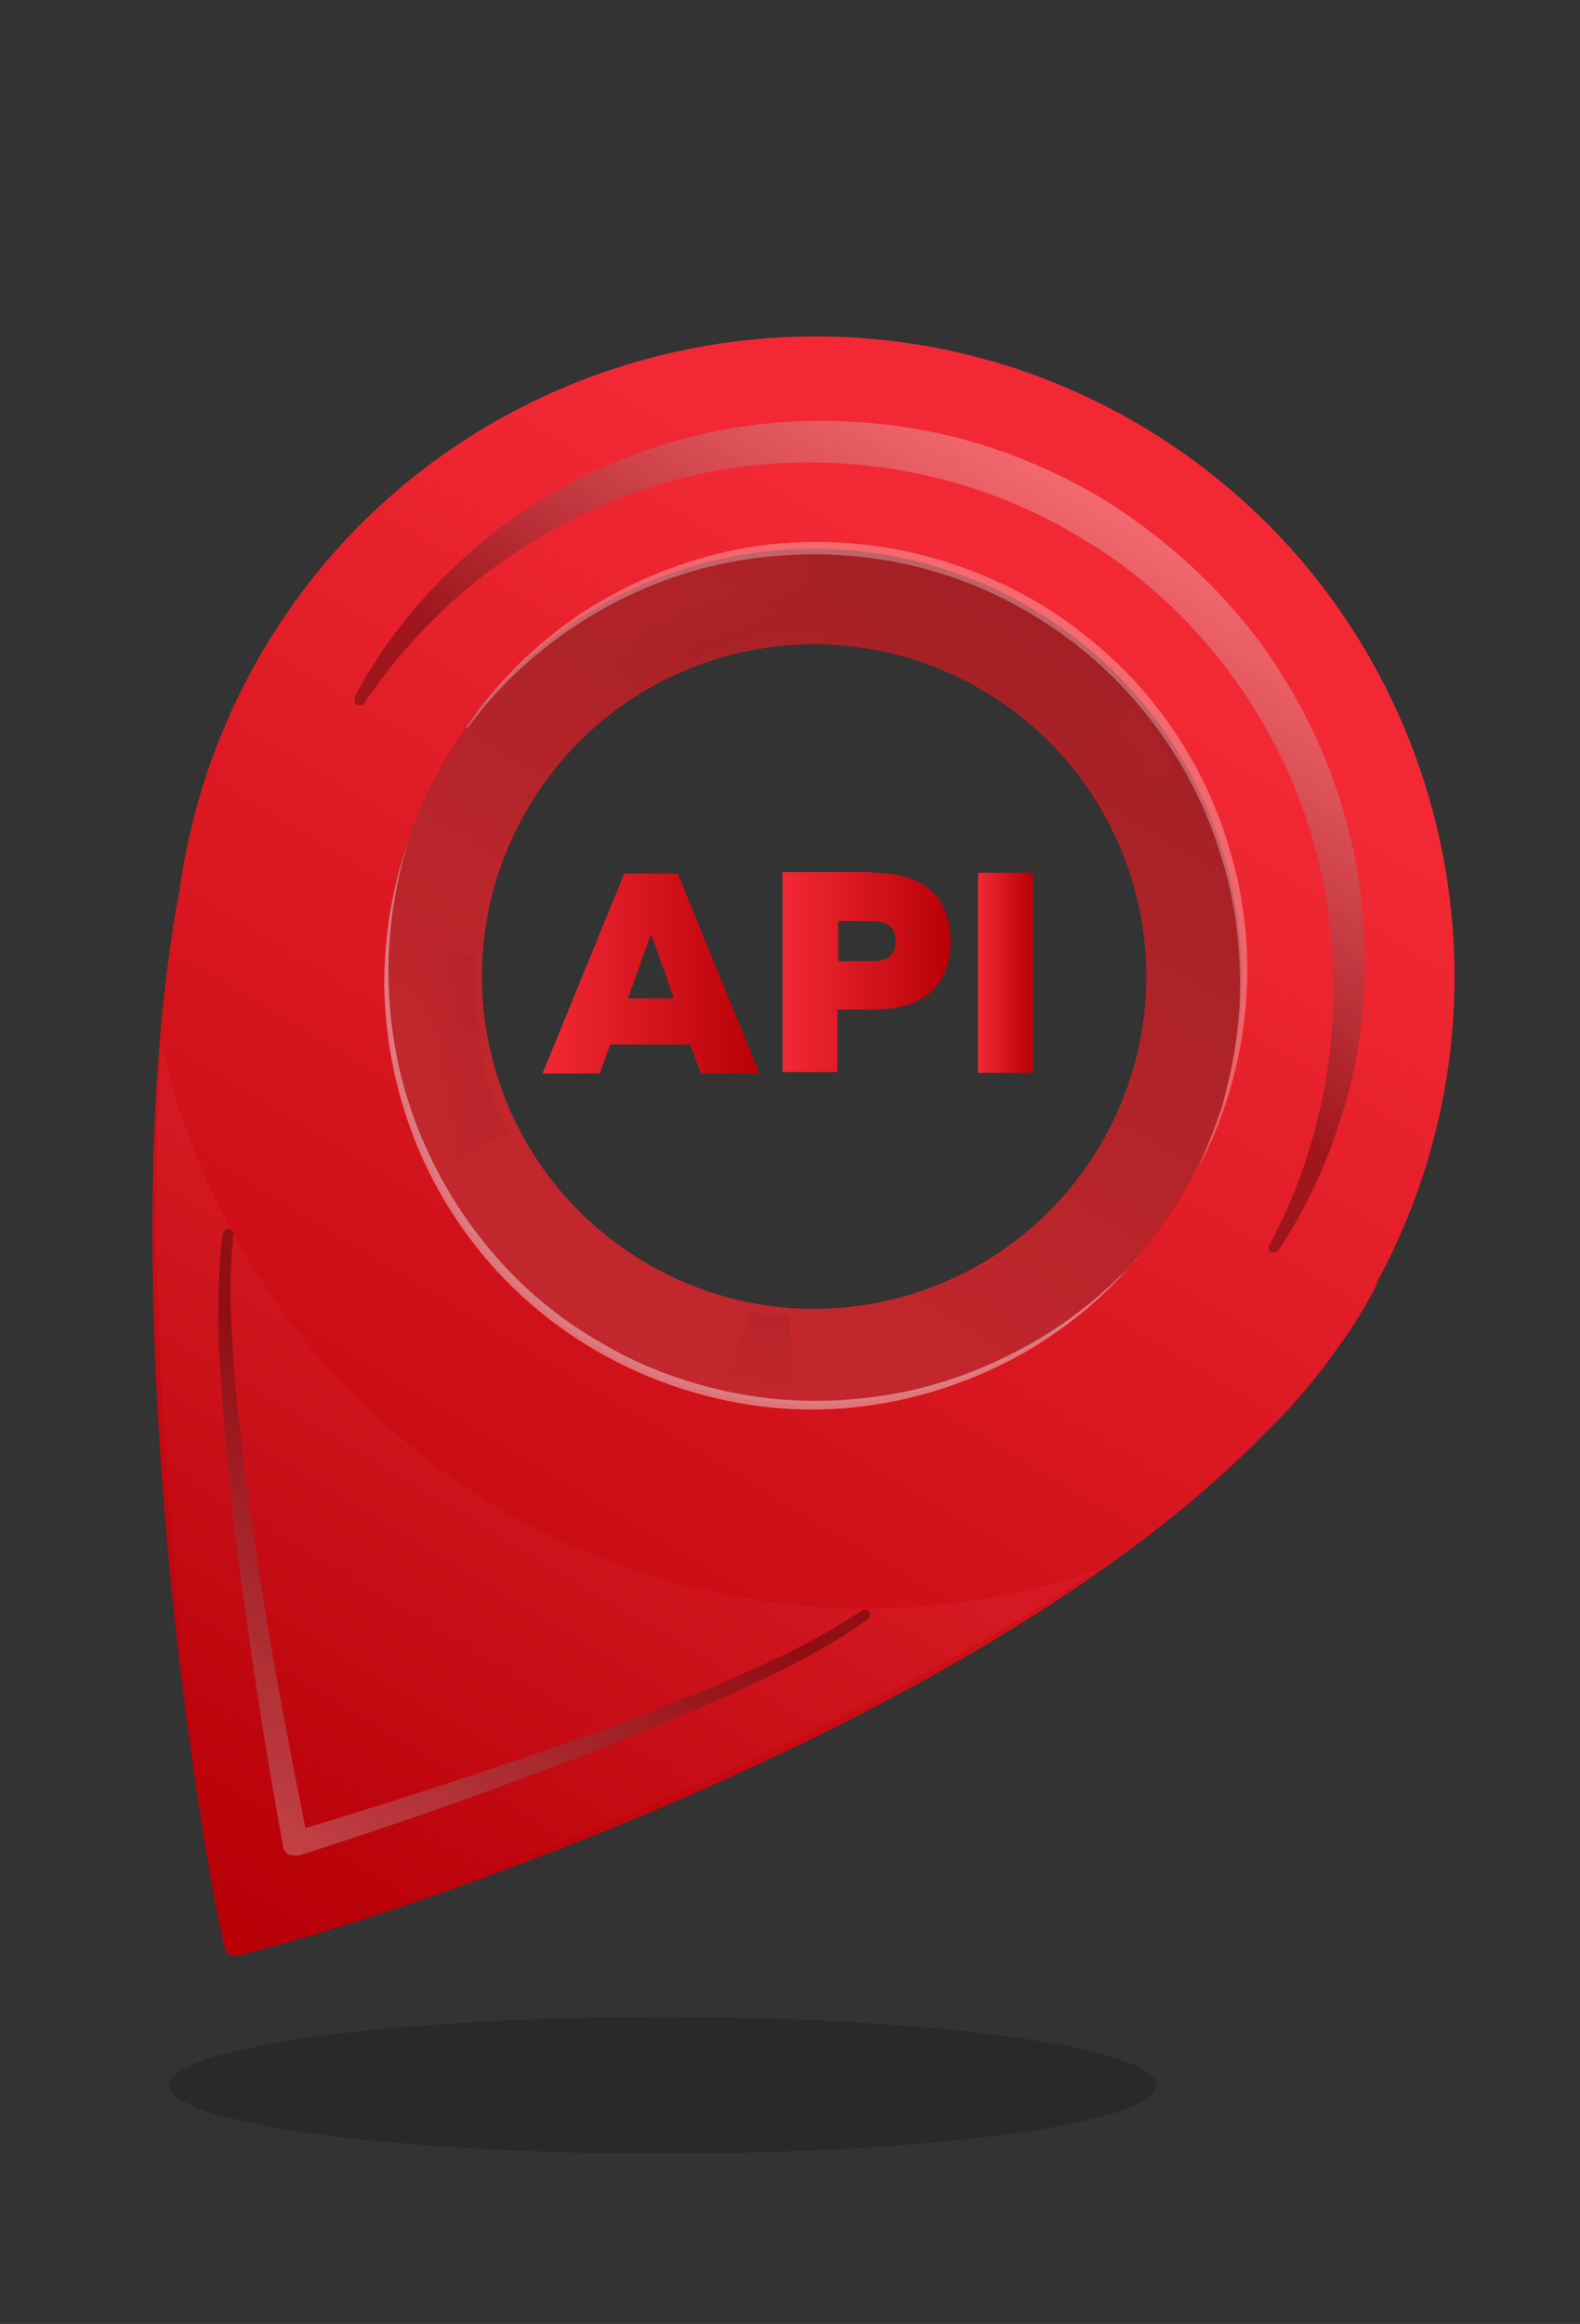 <?xml version="1.0" encoding="UTF-8"?>
<svg xmlns="http://www.w3.org/2000/svg" xmlns:xlink="http://www.w3.org/1999/xlink" version="1.1" viewBox="0 0 212.6 312.6">
  <rect x="0" y="0" width="212.6" height="312.6" fill="#333333" stroke="none"/>
  <defs>
    <style>
      .cls-1 {
        fill: url(#_Â_ÌÓ-·ÂÎ_È-2);
      }

      .cls-1, .cls-2, .cls-3, .cls-4, .cls-5, .cls-6, .cls-7, .cls-8, .cls-9, .cls-10, .cls-11, .cls-12, .cls-13, .cls-14, .cls-15, .cls-16 {
        stroke-width: 0px;
      }

      .cls-1, .cls-2, .cls-3, .cls-5, .cls-6, .cls-10, .cls-13 {
        mix-blend-mode: screen;
      }

      .cls-1, .cls-3, .cls-6, .cls-10 {
        opacity: .3;
      }

      .cls-2 {
        opacity: .4;
      }

      .cls-2, .cls-6 {
        fill: #fff;
      }

      .cls-3 {
        fill: url(#_ÂÁ_Ï_ÌÌ_È_ËÂÌÚ_11-4);
      }

      .cls-4 {
        fill: #000;
        opacity: .2;
      }

      .cls-5 {
        fill: url(#_Â_ÌÓ-·ÂÎ_È-3);
        opacity: 0;
      }

      .cls-7 {
        fill: url(#_ÂÁ_Ï_ÌÌ_È_ËÂÌÚ_25-4);
      }

      .cls-8 {
        fill: url(#_ÂÁ_Ï_ÌÌ_È_ËÂÌÚ_25-3);
      }

      .cls-9 {
        fill: url(#_ÂÁ_Ï_ÌÌ_È_ËÂÌÚ_25-2);
      }

      .cls-10 {
        fill: url(#_Â_ÌÓ-·ÂÎ_È);
      }

      .cls-11 {
        fill: url(#_ÂÁ_Ï_ÌÌ_È_ËÂÌÚ_11-3);
      }

      .cls-11, .cls-12, .cls-13, .cls-16 {
        opacity: .2;
      }

      .cls-11, .cls-12, .cls-16 {
        mix-blend-mode: multiply;
      }

      .cls-12 {
        fill: url(#_ÂÁ_Ï_ÌÌ_È_ËÂÌÚ_11-2);
      }

      .cls-17 {
        isolation: isolate;
      }

      .cls-13 {
        fill: url(#_ÂÁ_Ï_ÌÌ_È_ËÂÌÚ_11-5);
      }

      .cls-14 {
        fill: url(#_ÂÁ_Ï_ÌÌ_È_ËÂÌÚ_25);
      }

      .cls-15 {
        fill: url(#_ÂÁ_Ï_ÌÌ_È_ËÂÌÚ_11);
      }

      .cls-16 {
        fill: url(#_ÂÁ_Ï_ÌÌ_È_ËÂÌÚ_15);
      }
    </style>
    <linearGradient id="_ÂÁ_Ï_ÌÌ_È_ËÂÌÚ_25" data-name="¡ÂÁ˚ÏˇÌÌ˚È „‡‰ËÂÌÚ 25" x1="99.4" y1="66.7" x2="99.4" y2="265.4" gradientTransform="translate(87.4 -25.2) rotate(30.9)" gradientUnits="userSpaceOnUse">
      <stop offset="0" stop-color="#f22934"/>
      <stop offset="1" stop-color="#b80007"/>
    </linearGradient>
    <linearGradient id="_Â_ÌÓ-·ÂÎ_È" data-name="◊ÂÌÓ-·ÂÎ˚È" x1="99.4" y1="46.6" x2="99.4" y2="107.7" gradientTransform="translate(87.4 -25.2) rotate(30.9)" gradientUnits="userSpaceOnUse">
      <stop offset="0" stop-color="#fff"/>
      <stop offset="1" stop-color="#000"/>
    </linearGradient>
    <linearGradient id="_ÂÁ_Ï_ÌÌ_È_ËÂÌÚ_11" data-name="¡ÂÁ˚ÏˇÌÌ˚È „‡‰ËÂÌÚ 11" x1="99.4" y1="62.4" x2="99.4" y2="159.8" gradientTransform="translate(87.4 -25.2) rotate(30.9)" gradientUnits="userSpaceOnUse">
      <stop offset="0" stop-color="#a12025"/>
      <stop offset="1" stop-color="#c1272d"/>
    </linearGradient>
    <linearGradient id="_ÂÁ_Ï_ÌÌ_È_ËÂÌÚ_15" data-name="¡ÂÁ˚ÏˇÌÌ˚È „‡‰ËÂÌÚ 15" x1="100.8" y1="185.1" x2="100.8" y2="271.5" gradientTransform="translate(87.4 -25.2) rotate(30.9)" gradientUnits="userSpaceOnUse">
      <stop offset="0" stop-color="#e33940"/>
      <stop offset="1" stop-color="#b80007"/>
    </linearGradient>
    <linearGradient id="_Â_ÌÓ-·ÂÎ_È-2" data-name="◊ÂÌÓ-·ÂÎ˚È" x1="99.4" y1="272.6" x2="99.4" y2="202.4" xlink:href="#_Â_ÌÓ-·ÂÎ_È"/>
    <linearGradient id="_ÂÁ_Ï_ÌÌ_È_ËÂÌÚ_11-2" data-name="¡ÂÁ˚ÏˇÌÌ˚È „‡‰ËÂÌÚ 11" x1="118.6" y1="80.7" x2="122" y2="72.6" xlink:href="#_ÂÁ_Ï_ÌÌ_È_ËÂÌÚ_11"/>
    <linearGradient id="_ÂÁ_Ï_ÌÌ_È_ËÂÌÚ_11-3" data-name="¡ÂÁ˚ÏˇÌÌ˚È „‡‰ËÂÌÚ 11" x1="64.7" y1="90.5" x2="60.5" y2="86.8" xlink:href="#_ÂÁ_Ï_ÌÌ_È_ËÂÌÚ_11"/>
    <linearGradient id="_ÂÁ_Ï_ÌÌ_È_ËÂÌÚ_11-4" data-name="¡ÂÁ˚ÏˇÌÌ˚È „‡‰ËÂÌÚ 11" x1="118.6" y1="64.5" x2="122" y2="56.4" gradientTransform="translate(-31 172.5) rotate(30.9) scale(1 -1)" xlink:href="#_ÂÁ_Ï_ÌÌ_È_ËÂÌÚ_11"/>
    <linearGradient id="_ÂÁ_Ï_ÌÌ_È_ËÂÌÚ_11-5" data-name="¡ÂÁ˚ÏˇÌÌ˚È „‡‰ËÂÌÚ 11" x1="64.7" y1="75.2" x2="60.5" y2="71.5" gradientTransform="translate(-31 172.5) rotate(30.9) scale(1 -1)" xlink:href="#_ÂÁ_Ï_ÌÌ_È_ËÂÌÚ_11"/>
    <linearGradient id="_Â_ÌÓ-·ÂÎ_È-3" data-name="◊ÂÌÓ-·ÂÎ˚È" x1="99.4" y1="39.7" x2="99.4" y2="59.6" xlink:href="#_Â_ÌÓ-·ÂÎ_È"/>
    <linearGradient id="_ÂÁ_Ï_ÌÌ_È_ËÂÌÚ_25-2" data-name="¡ÂÁ˚ÏˇÌÌ˚È „‡‰ËÂÌÚ 25" x1="73" y1="130.9" x2="102.2" y2="130.9" gradientTransform="matrix(1,0,0,1,0,0)" xlink:href="#_ÂÁ_Ï_ÌÌ_È_ËÂÌÚ_25"/>
    <linearGradient id="_ÂÁ_Ï_ÌÌ_È_ËÂÌÚ_25-3" data-name="¡ÂÁ˚ÏˇÌÌ˚È „‡‰ËÂÌÚ 25" x1="105.4" y1="130.9" x2="128" y2="130.9" gradientTransform="matrix(1,0,0,1,0,0)" xlink:href="#_ÂÁ_Ï_ÌÌ_È_ËÂÌÚ_25"/>
    <linearGradient id="_ÂÁ_Ï_ÌÌ_È_ËÂÌÚ_25-4" data-name="¡ÂÁ˚ÏˇÌÌ˚È „‡‰ËÂÌÚ 25" x1="131.6" y1="130.9" x2="139" y2="130.9" gradientTransform="matrix(1,0,0,1,0,0)" xlink:href="#_ÂÁ_Ï_ÌÌ_È_ËÂÌÚ_25"/>
  </defs>
  <g class="cls-17">
    <g id="_ÎÓÈ_3" data-name="—ÎÓÈ_3">
      <g>
        <g>
          <path class="cls-14" d="M185.2,172.6c22-40.3,8.5-91.1-31.1-115-40.6-24.5-93.8-11.4-118.3,29.2-6.2,10.3-10,21.4-11.6,32.6-10.1,53.7,3.5,133.2,6.1,142.8.2.6.8,1,1.4.9,10.4-2.1,96.9-28.1,138.1-69.9.4-.4.8-.8,1.2-1.2.4-.4.8-.8,1.2-1.2,2.8-2.9,5.4-6.1,7.8-9.5,0-.1.2-.3.3-.4,1.2-1.7,2.3-3.3,3.3-5.1s1.2-2.1,1.7-3.1ZM86.6,169.7c-21.2-12.7-28.1-40.1-15.4-61.3,12.7-21.2,40.1-28.1,61.3-15.4,21.2,12.7,28.1,40.1,15.4,61.3-12.7,21.2-40.1,28.1-61.3,15.4Z"/>
          <path class="cls-10" d="M47.7,93.8c4.4-8.4,10.8-15.8,18.3-21.8,7.6-6,16.4-10.4,25.7-12.9,9.4-2.6,19.3-3.1,29-1.8,9.7,1.3,19.1,4.7,27.5,9.7,8.3,5.1,15.7,11.8,21.5,19.6,5.7,7.9,9.9,16.9,12.1,26.4,2.2,9.5,2.4,19.3.8,28.8-1.8,9.4-5.3,18.5-10.6,26.4-.2.3-.6.4-1,.2-.3-.2-.4-.6-.2-.9,8.8-16.4,10.9-35.8,6.2-53.3-4.7-17.5-16.3-32.9-31.8-42-15.4-9.3-34.4-12.3-52.1-8.2-17.7,4.1-33.7,15.1-44.1,30.6-.2.3-.6.4-1,.2-.3-.2-.4-.6-.2-.9Z"/>
          <path class="cls-15" d="M139.1,82c-27.3-16.3-62.6-7.5-79,19.8-16.3,27.3-7.5,62.6,19.8,79,27.3,16.3,62.6,7.5,79-19.8,16.3-27.3,7.5-62.6-19.8-79ZM86.6,169.7c-21.2-12.7-28.1-40.1-15.4-61.3,12.7-21.2,40.1-28.1,61.3-15.4,21.2,12.7,28.1,40.1,15.4,61.3-12.7,21.2-40.1,28.1-61.3,15.4Z"/>
          <path class="cls-16" d="M66.6,202.5c-23.8-14.3-39.3-37.1-44.9-62.3-3.2,49.8,6.4,113.5,8.6,121.9.2.6.8,1,1.4.9,8.7-1.8,72.6-22.8,115.7-51.7-26,8.7-55.4,6.4-80.8-8.8Z"/>
          <path class="cls-1" d="M116.9,216.8c-.2-.3-.6-.4-.9-.2h0c-5.6,3.8-11.9,6.8-18.2,9.5-6.3,2.7-12.8,5.2-19.2,7.5-12.4,4.4-24.9,8.5-37.5,12.3-2.6-12.9-5-25.8-6.9-38.8-1-6.8-1.8-13.7-2.5-20.5-.6-6.8-1-13.8-.3-20.5h0c0-.4-.2-.7-.6-.8-.4,0-.7.2-.8.6-.9,7-.7,13.9-.2,20.8.5,6.9,1.1,13.8,2,20.7,1.7,13.7,3.8,27.4,6.3,41,0,0,0,.2,0,.2,0,.2.2.3.3.5,0,0,0,0,0,0,0,.1.2.2.3.3,0,0,.1.1.2.1,0,0,.1,0,.2,0,.1,0,.3.1.4.1,0,0,0,0,0,0,.2,0,.4,0,.5,0,0,0,.1,0,.2,0,13.2-4.2,26.2-8.8,39.1-13.8,6.5-2.5,12.9-5.2,19.2-8,6.3-2.9,12.6-5.9,18.3-10,.3-.2.4-.7.2-1Z"/>
          <path class="cls-12" d="M152.3,95.3s4,4.2,5.7,8.4c-7.1,2.7-10.2,3.9-10.2,3.9l-3-4.3,7.4-8Z"/>
          <path class="cls-11" d="M85.4,92.6c7.1-3.9,15.8-8.2,23.1-7.1.3-6.2.4-11,.4-11,0,0-14.4-1-29.6,9.1,2.9,4.2,6,9.1,6,9.1Z"/>
          <path class="cls-3" d="M97.4,186.8s5.6,1.6,10.1,1.1c-1-7.5-1.4-10.8-1.4-10.8l-5.2-.6-3.5,10.3Z"/>
          <path class="cls-13" d="M64,128.3c0,8.1.3,17.8,4.6,23.8-5.3,3.2-9.5,5.6-9.5,5.6,0,0-7.7-12.2-6-30.4,5.1.6,10.8,1,10.8,1Z"/>
          <path class="cls-5" d="M151.3,61.7c18.9,11.3,32.9,27.9,41.5,47-5.6-20.7-19-39.4-38.9-51.3-19.9-11.9-42.7-14.9-63.6-10.1,20.9-1.5,42.1,3,61,14.4Z"/>
          <path class="cls-2" d="M153,169.2c-4.2,5.1-9.4,9.4-15.1,12.7-5.8,3.3-12.1,5.6-18.7,6.8-6.6,1.2-13.3,1.2-19.9,0-6.6-1.2-12.9-3.5-18.7-6.8-5.8-3.3-11-7.6-15.3-12.7-4.3-5.1-7.7-10.9-10-17.2-2.3-6.2-3.5-12.9-3.6-19.5,0-6.6,1.1-13.3,3.3-19.5-2,6.3-2.9,12.9-2.7,19.5.2,6.6,1.5,13.1,3.9,19.2,2.4,6.1,5.8,11.8,10,16.7,4.2,5,9.3,9.2,15,12.4,5.6,3.3,11.9,5.5,18.3,6.7,6.4,1.2,13,1.2,19.5.2,6.5-1,12.7-3.2,18.5-6.3,5.8-3.1,11-7.2,15.5-12.1Z"/>
          <path class="cls-6" d="M62.7,97.9c4-6,9.2-11.1,15.2-15.2,6-4,12.8-6.9,19.9-8.5,7.1-1.6,14.5-1.7,21.7-.5,7.2,1.2,14.1,3.8,20.4,7.5,6.2,3.8,11.8,8.7,16.2,14.5,4.4,5.8,7.7,12.4,9.6,19.4,2,7,2.6,14.3,1.8,21.5-.8,7.2-2.9,14.2-6.3,20.5l1.1-2.5,1-2.5c.3-.8.6-1.7.9-2.5.3-.9.5-1.7.7-2.6.9-3.4,1.5-7,1.8-10.5.5-7.1-.2-14.3-2.3-21-2-6.8-5.3-13.2-9.6-18.7-4.3-5.6-9.7-10.4-15.7-14-6-3.7-12.8-6.2-19.7-7.4-7-1.2-14.1-1.1-21.1.2-13.9,2.7-26.8,10.7-35.3,22.2Z"/>
        </g>
        <ellipse class="cls-4" cx="89.2" cy="280.5" rx="66.4" ry="9.2"/>
        <g>
          <path class="cls-9" d="M92.9,140.5h-10.8l-1.4,3.9h-7.7l11-26.9h7.2l11,26.9h-7.9l-1.4-3.9ZM87.5,125.9l-3,8.4h6.2l-3-8.4h0Z"/>
          <path class="cls-8" d="M117.4,117.4c6.9,0,10.5,3.2,10.5,9.2s-3.6,9.2-10.5,9.2h-4.7v8.4h-7.4v-26.9h12.1ZM117.1,129.3c2.4,0,3.4-.8,3.4-2.7s-1-2.7-3.4-2.7h-4.3v5.4h4.3Z"/>
          <path class="cls-7" d="M131.6,117.4h7.4v26.9h-7.4v-26.9Z"/>
        </g>
      </g>
    </g>
  </g>
</svg>